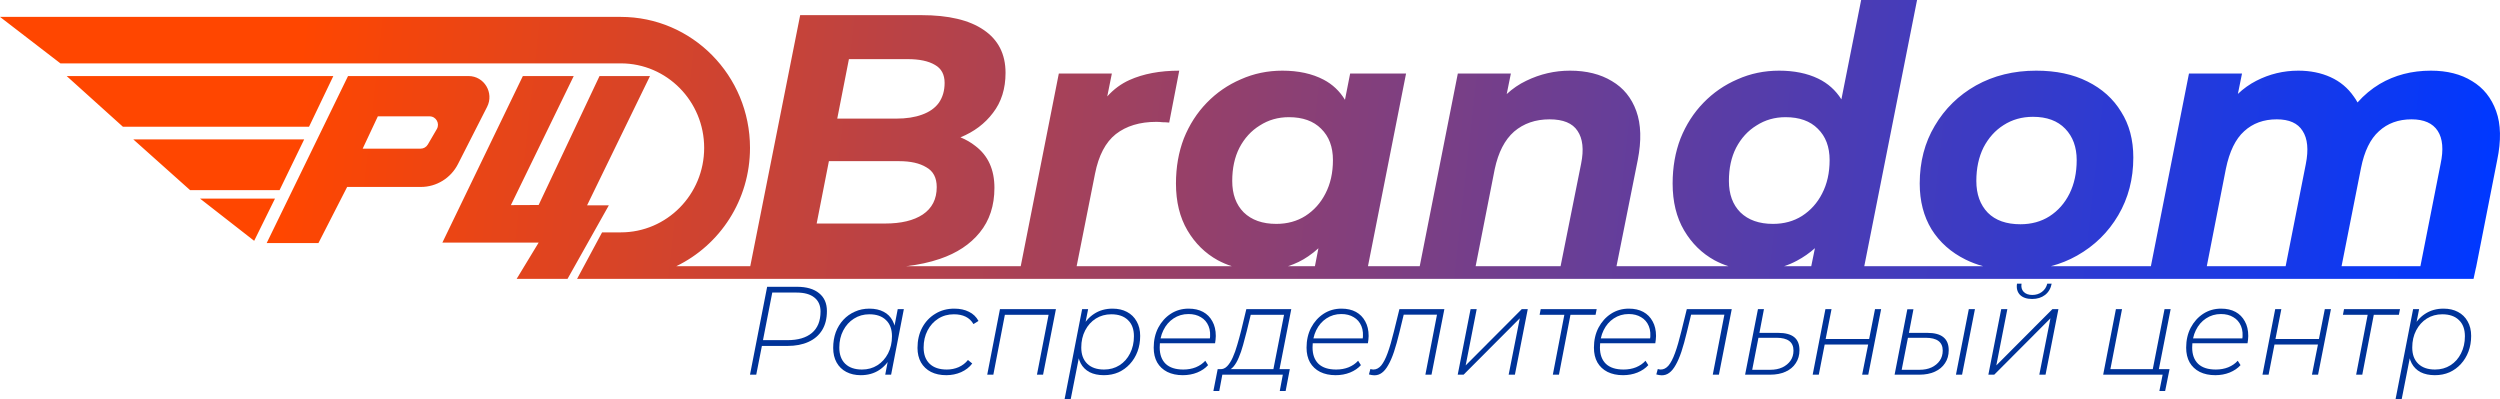 <svg width="1684" height="269" viewBox="0 0 1684 269" fill="none" xmlns="http://www.w3.org/2000/svg">
<path fill-rule="evenodd" clip-rule="evenodd" d="M1164.24 179.293C1161.04 178.258 1157.94 176.94 1154.93 175.339C1146.4 170.644 1139.56 163.925 1134.41 155.182C1129.26 146.44 1126.68 135.916 1126.68 123.612C1126.68 112.602 1128.45 102.484 1132 93.255C1135.7 84.027 1140.85 76.013 1147.45 69.213C1154.05 62.413 1161.69 57.151 1170.38 53.427C1179.07 49.542 1188.41 47.599 1198.39 47.599C1208.53 47.599 1217.3 49.38 1224.7 52.942C1231.24 56.088 1236.46 60.75 1240.36 66.928L1253.67 0H1291.33L1255.78 179.293H1335.77C1331.62 178.155 1327.7 176.675 1324.02 174.853C1314.2 169.996 1306.55 163.196 1301.08 154.454C1295.77 145.711 1293.12 135.43 1293.12 123.612C1293.12 109.041 1296.49 96.088 1303.25 84.755C1310.01 73.26 1319.27 64.194 1331.02 57.556C1342.93 50.918 1356.45 47.599 1371.58 47.599C1384.94 47.599 1396.44 50.028 1406.1 54.885C1415.92 59.742 1423.48 66.541 1428.79 75.284C1434.27 83.865 1437 94.146 1437 106.126C1437 120.535 1433.62 133.488 1426.86 144.983C1420.1 156.478 1410.85 165.544 1399.1 172.182C1393.63 175.271 1387.78 177.641 1381.54 179.293H1448.84L1474.49 49.542H1510.22L1507.44 63.258C1511.21 59.67 1515.35 56.717 1519.88 54.399C1528.73 49.866 1538.15 47.599 1548.13 47.599C1556.17 47.599 1563.42 49.056 1569.85 51.97C1576.29 54.885 1581.52 59.256 1585.55 65.084C1586.46 66.322 1587.29 67.629 1588.03 69.006C1592.46 64.028 1597.43 59.888 1602.93 56.584C1613.07 50.594 1624.58 47.599 1637.45 47.599C1648.4 47.599 1657.65 49.947 1665.21 54.642C1672.78 59.175 1678.17 65.894 1681.39 74.798C1684.61 83.703 1684.85 94.712 1682.11 107.826L1667.87 180.196H1667.83L1666.18 187.831H418.193H402.928H388.723L405.563 156.526H418.193C449.195 156.526 474.327 131.042 474.327 99.607C474.327 68.172 449.195 42.689 418.193 42.689H40.697L0 11.384H418.193C466.246 11.384 505.2 50.883 505.2 99.607C505.2 134.761 484.923 165.113 455.581 179.293H505.38L538.999 10.2H620.599C638.947 10.2 652.949 13.519 662.606 20.157C672.423 26.795 677.332 36.428 677.332 49.056C677.332 59.742 674.516 68.727 668.883 76.013C663.42 83.285 656.113 88.783 646.962 92.507C650.696 94.032 654.06 95.981 657.053 98.355C665.583 104.831 669.848 114.221 669.848 126.526C669.848 138.507 666.549 148.544 659.95 156.639C653.512 164.573 644.58 170.482 633.152 174.368C626.223 176.724 618.673 178.366 610.501 179.293H687.566L713.219 49.542H748.949L745.846 64.946C750.182 60.124 755.16 56.447 760.779 53.913C770.114 49.704 781.299 47.599 794.336 47.599L787.576 82.57C785.967 82.408 784.438 82.327 782.989 82.327C781.702 82.165 780.334 82.084 778.885 82.084C767.78 82.084 758.686 84.836 751.605 90.341C744.684 95.846 740.017 104.75 737.602 117.055L725.228 179.293H829.679C826.487 178.258 823.385 176.94 820.374 175.339C811.843 170.644 805.003 163.925 799.853 155.182C794.703 146.44 792.127 135.916 792.127 123.612C792.127 112.602 793.898 102.484 797.439 93.255C801.141 84.027 806.291 76.013 812.89 69.213C819.488 62.413 827.133 57.151 835.824 53.427C844.516 49.542 853.85 47.599 863.829 47.599C874.613 47.599 883.867 49.623 891.592 53.67C897.603 56.819 902.396 61.341 905.971 67.235L909.457 49.542H947.119L921.466 179.293H956.334L981.987 49.542H1017.72L1014.92 63.363C1018.91 59.669 1023.31 56.681 1028.1 54.399C1037.43 49.866 1047.25 47.599 1057.55 47.599C1068.66 47.599 1078.07 49.947 1085.8 54.642C1093.52 59.175 1099 65.894 1102.21 74.798C1105.43 83.703 1105.76 94.712 1103.18 107.826L1088.88 179.293H1164.24ZM1051.21 179.293L1065.04 110.255C1066.97 100.703 1066.16 93.336 1062.62 88.155C1059.24 82.974 1052.96 80.384 1043.79 80.384C1034.29 80.384 1026.33 83.136 1019.89 88.641C1013.61 94.146 1009.27 102.564 1006.85 113.898L993.994 179.293H1051.21ZM885.733 179.293L888.087 167.231C885.925 169.217 883.633 171.03 881.211 172.668C877.066 175.521 872.543 177.729 867.642 179.293H885.733ZM1630.39 179.293L1643.97 110.498C1646.06 100.784 1645.42 93.336 1642.04 88.155C1638.66 82.974 1632.78 80.384 1624.41 80.384C1615.56 80.384 1608.24 83.055 1602.45 88.398C1596.65 93.579 1592.63 101.836 1590.37 113.169L1577.28 179.293H1630.39ZM1539.61 179.293L1553.2 110.498C1555.13 100.784 1554.4 93.336 1551.02 88.155C1547.8 82.974 1542.01 80.384 1533.64 80.384C1524.79 80.384 1517.47 83.055 1511.67 88.398C1505.88 93.579 1501.77 101.998 1499.36 113.655L1486.5 179.293H1539.61ZM1220.06 179.293L1222.54 167.167C1218.88 170.436 1214.85 173.241 1210.46 175.582C1207.71 177.073 1204.83 178.31 1201.8 179.293H1220.06ZM1213.84 145.468C1208.2 149.03 1201.69 150.811 1194.28 150.811C1184.95 150.811 1177.62 148.221 1172.31 143.04C1167.16 137.859 1164.59 130.816 1164.59 121.912C1164.59 113.331 1166.2 105.883 1169.42 99.569C1172.8 93.093 1177.38 88.074 1183.18 84.513C1188.97 80.789 1195.49 78.927 1202.73 78.927C1212.07 78.927 1219.31 81.517 1224.46 86.698C1229.77 91.879 1232.43 98.922 1232.43 107.826C1232.43 116.407 1230.74 123.935 1227.36 130.411C1224.14 136.726 1219.63 141.745 1213.84 145.468ZM550.104 150.568H596.215C606.999 150.568 615.448 148.544 621.564 144.497C627.841 140.287 630.98 134.135 630.98 126.04C630.98 119.726 628.646 115.274 623.979 112.683C619.472 109.931 613.356 108.555 605.631 108.555H558.347L550.104 150.568ZM571.832 39.828L563.97 79.898H603.699C610.459 79.898 616.253 79.008 621.081 77.227C626.071 75.446 629.853 72.775 632.428 69.213C635.003 65.489 636.291 61.037 636.291 55.856C636.291 50.189 634.118 46.142 629.773 43.713C625.427 41.123 619.311 39.828 611.425 39.828H571.832ZM879.28 145.468C873.647 149.03 867.129 150.811 859.725 150.811C850.39 150.811 843.067 148.221 837.756 143.04C832.606 137.859 830.03 130.816 830.03 121.912C830.03 113.331 831.64 105.883 834.859 99.569C838.239 93.093 842.826 88.074 848.62 84.513C854.414 80.789 860.932 78.927 868.175 78.927C877.51 78.927 884.752 81.517 889.902 86.698C895.214 91.879 897.869 98.922 897.869 107.826C897.869 116.407 896.179 123.935 892.8 130.411C889.581 136.726 885.074 141.745 879.28 145.468ZM1360.95 151.054C1368.36 151.054 1374.88 149.273 1380.51 145.711C1386.3 141.987 1390.81 136.888 1394.03 130.411C1397.25 123.935 1398.86 116.407 1398.86 107.826C1398.86 99.084 1396.28 92.041 1391.13 86.698C1385.98 81.355 1378.74 78.684 1369.4 78.684C1362 78.684 1355.4 80.546 1349.61 84.27C1343.97 87.831 1339.47 92.85 1336.09 99.326C1332.87 105.802 1331.26 113.331 1331.26 121.912C1331.26 130.816 1333.83 137.94 1338.98 143.283C1344.14 148.463 1351.46 151.054 1360.95 151.054ZM233.84 125.923L214.492 163.743H179.627L234.435 51.227H315.64C326.152 51.227 332.932 62.514 328.11 71.984L308.487 110.521C303.67 119.981 294.048 125.923 283.549 125.923H233.84ZM244.296 100.135H283.354C285.339 100.135 287.177 99.072 288.186 97.338L294.232 86.962C296.443 83.168 293.746 78.375 289.399 78.375H254.509L244.296 100.135ZM362.826 163.429H297.981L352.194 51.227H386.466L344.138 138.164L362.826 138.085L403.833 51.227H437.84L395.446 138.321H410.106L382.298 187.831H348.027L362.826 163.429ZM82.797 85.378H208.162L224.533 51.227H44.907L82.797 85.378ZM188.314 128.066H128.039L89.813 93.915H204.887L188.314 128.066ZM134.72 133.758L171.207 162.217L185.24 133.758H134.72Z" fill="url(#paint0_linear_416_166)"/>
<path d="M505.2 252.385L516.749 193.184H536.877C543.257 193.184 548.207 194.621 551.726 197.497C555.246 200.316 557.006 204.319 557.006 209.506C557.006 214.581 555.933 218.866 553.789 222.362C551.644 225.857 548.564 228.507 544.549 230.311C540.59 232.116 535.888 233.018 530.443 233.018H511.305L513.614 230.988L509.407 252.385H505.2ZM513.532 231.242L512.047 229.127H530.443C537.537 229.127 543.009 227.521 546.859 224.307C550.764 221.037 552.716 216.216 552.716 209.845C552.716 205.729 551.314 202.571 548.509 200.372C545.759 198.174 541.8 197.074 536.63 197.074H518.399L520.626 194.875L513.532 231.242Z" fill="#003399"/>
<path d="M579.796 252.723C576.111 252.723 572.866 251.99 570.062 250.525C567.257 249.059 565.084 246.944 563.545 244.182C562.005 241.419 561.235 238.149 561.235 234.371C561.235 230.537 561.812 227.013 562.967 223.799C564.177 220.585 565.882 217.795 568.082 215.427C570.282 213.058 572.866 211.226 575.836 209.929C578.806 208.576 582.051 207.899 585.57 207.899C589.365 207.899 592.582 208.604 595.222 210.014C597.862 211.367 599.869 213.369 601.244 216.019C602.674 218.612 603.389 221.77 603.389 225.491C603.444 230.734 602.481 235.414 600.501 239.53C598.577 243.646 595.827 246.888 592.252 249.256C588.732 251.568 584.58 252.723 579.796 252.723ZM580.621 248.918C584.525 248.918 587.99 247.959 591.015 246.042C594.04 244.125 596.432 241.475 598.192 238.092C599.952 234.653 600.831 230.791 600.831 226.506C600.831 221.77 599.484 218.133 596.789 215.596C594.149 213.002 590.41 211.705 585.57 211.705C581.721 211.705 578.256 212.692 575.176 214.665C572.151 216.582 569.759 219.232 567.999 222.615C566.239 225.998 565.359 229.832 565.359 234.117C565.359 238.797 566.679 242.434 569.319 245.027C572.014 247.621 575.781 248.918 580.621 248.918ZM596.294 252.385L598.934 238.6L601.326 230.903L601.904 222.784L604.709 208.238H608.833L600.254 252.385H596.294Z" fill="#003399"/>
<path d="M637.415 252.723C633.455 252.723 630.018 251.99 627.103 250.525C624.189 249.002 621.934 246.86 620.339 244.097C618.799 241.334 618.029 238.092 618.029 234.371C618.029 229.24 619.074 224.701 621.164 220.755C623.309 216.751 626.251 213.622 629.991 211.367C633.73 209.055 637.993 207.899 642.777 207.899C646.627 207.899 649.927 208.604 652.676 210.014C655.481 211.367 657.626 213.425 659.111 216.188L655.729 218.302C654.409 216.047 652.649 214.383 650.449 213.312C648.249 212.241 645.609 211.705 642.53 211.705C638.57 211.705 635.05 212.692 631.971 214.665C628.946 216.582 626.554 219.232 624.794 222.615C623.034 225.998 622.154 229.832 622.154 234.117C622.154 238.797 623.501 242.434 626.196 245.027C628.891 247.621 632.741 248.918 637.745 248.918C640.605 248.918 643.272 248.382 645.747 247.311C648.277 246.183 650.367 244.576 652.016 242.49L654.904 244.858C653.034 247.339 650.531 249.284 647.397 250.694C644.317 252.047 640.99 252.723 637.415 252.723Z" fill="#003399"/>
<path d="M664.995 252.385L673.575 208.238H711.274L702.612 252.385H698.488L706.572 210.775L707.479 212.044H675.802L677.122 210.775L669.12 252.385H664.995Z" fill="#003399"/>
<path d="M743.605 252.723C739.865 252.723 736.648 252.047 733.953 250.694C731.313 249.284 729.306 247.283 727.931 244.689C726.556 242.039 725.841 238.853 725.786 235.132C725.786 229.832 726.749 225.152 728.674 221.093C730.653 216.977 733.403 213.763 736.923 211.452C740.498 209.083 744.65 207.899 749.379 207.899C753.119 207.899 756.364 208.632 759.113 210.098C761.918 211.564 764.091 213.679 765.63 216.441C767.225 219.204 768.023 222.474 768.023 226.252C768.023 230.086 767.418 233.61 766.208 236.824C764.998 240.037 763.293 242.828 761.093 245.196C758.948 247.564 756.391 249.425 753.421 250.778C750.452 252.075 747.179 252.723 743.605 252.723ZM717.125 268.792L728.921 208.238H732.963L730.241 222.023L727.931 229.719L727.354 237.839L721.249 268.792H717.125ZM743.687 248.918C747.592 248.918 751.057 247.959 754.081 246.042C757.106 244.125 759.471 241.475 761.176 238.092C762.936 234.653 763.816 230.791 763.816 226.506C763.816 221.77 762.468 218.133 759.773 215.596C757.134 213.002 753.394 211.705 748.554 211.705C744.705 211.705 741.24 212.664 738.16 214.581C735.136 216.498 732.743 219.148 730.983 222.531C729.224 225.914 728.344 229.776 728.344 234.117C728.344 238.797 729.691 242.434 732.386 245.027C735.081 247.621 738.848 248.918 743.687 248.918Z" fill="#003399"/>
<path d="M796.768 252.723C792.753 252.723 789.261 251.99 786.291 250.525C783.321 249.002 781.039 246.86 779.444 244.097C777.904 241.334 777.134 238.036 777.134 234.202C777.134 229.184 778.152 224.701 780.187 220.755C782.276 216.808 785.081 213.679 788.601 211.367C792.176 209.055 796.19 207.899 800.645 207.899C804.439 207.899 807.684 208.632 810.379 210.098C813.074 211.564 815.164 213.679 816.648 216.441C818.188 219.148 818.958 222.446 818.958 226.336C818.958 227.182 818.903 228.028 818.793 228.874C818.683 229.719 818.573 230.509 818.463 231.242H780.269L780.846 227.943H816.483L814.834 229.381C815.439 225.491 815.191 222.249 814.091 219.655C812.991 217.005 811.259 215.004 808.894 213.65C806.584 212.241 803.807 211.536 800.562 211.536C796.823 211.536 793.468 212.523 790.498 214.496C787.583 216.413 785.301 219.063 783.651 222.446C782.001 225.773 781.176 229.635 781.176 234.033C781.176 238.825 782.524 242.518 785.219 245.112C787.913 247.649 791.873 248.918 797.098 248.918C800.177 248.918 802.982 248.41 805.512 247.395C808.097 246.324 810.214 244.858 811.864 242.997L813.761 245.958C811.891 248.044 809.444 249.707 806.419 250.947C803.45 252.131 800.232 252.723 796.768 252.723Z" fill="#003399"/>
<path d="M857.429 250.355L864.936 212.044H842.498L839.775 223.207C839.005 226.308 838.181 229.409 837.301 232.51C836.476 235.555 835.513 238.346 834.413 240.883C833.368 243.42 832.159 245.478 830.784 247.057C829.464 248.579 827.924 249.453 826.164 249.679L821.874 248.664C823.634 248.777 825.202 248.128 826.577 246.719C828.006 245.253 829.271 243.279 830.371 240.799C831.526 238.261 832.544 235.414 833.423 232.257C834.358 229.099 835.238 225.885 836.063 222.615L839.528 208.238H869.803L861.554 250.355H857.429ZM817.337 263.38L820.225 248.664H868.813L866.008 263.38H862.049L864.111 252.385H823.359L821.297 263.38H817.337Z" fill="#003399"/>
<path d="M899.723 252.723C895.708 252.723 892.216 251.99 889.246 250.525C886.276 249.002 883.994 246.86 882.399 244.097C880.859 241.334 880.089 238.036 880.089 234.202C880.089 229.184 881.107 224.701 883.142 220.755C885.231 216.808 888.036 213.679 891.556 211.367C895.131 209.055 899.145 207.899 903.6 207.899C907.395 207.899 910.639 208.632 913.334 210.098C916.029 211.564 918.119 213.679 919.603 216.441C921.143 219.148 921.913 222.446 921.913 226.336C921.913 227.182 921.858 228.028 921.748 228.874C921.638 229.719 921.528 230.509 921.418 231.242H883.224L883.802 227.943H919.438L917.789 229.381C918.394 225.491 918.146 222.249 917.046 219.655C915.946 217.005 914.214 215.004 911.849 213.65C909.539 212.241 906.762 211.536 903.517 211.536C899.778 211.536 896.423 212.523 893.453 214.496C890.538 216.413 888.256 219.063 886.606 222.446C884.956 225.773 884.132 229.635 884.132 234.033C884.132 238.825 885.479 242.518 888.174 245.112C890.868 247.649 894.828 248.918 900.053 248.918C903.132 248.918 905.937 248.41 908.467 247.395C911.052 246.324 913.169 244.858 914.819 242.997L916.716 245.958C914.846 248.044 912.399 249.707 909.374 250.947C906.405 252.131 903.187 252.723 899.723 252.723Z" fill="#003399"/>
<path d="M922.107 252.216L923.097 248.579C923.537 248.636 923.922 248.72 924.252 248.833C924.582 248.889 924.857 248.918 925.077 248.918C927.057 248.918 928.817 248.016 930.357 246.211C931.896 244.351 933.354 241.532 934.729 237.754C936.104 233.976 937.506 229.156 938.936 223.292L942.648 208.238H972.923L964.261 252.385H960.136L968.221 210.606L969.211 211.959H944.545L945.865 210.606L942.648 223.884C941.438 228.902 940.228 233.243 939.018 236.908C937.808 240.517 936.516 243.505 935.141 245.873C933.821 248.241 932.391 249.989 930.852 251.117C929.367 252.244 927.662 252.808 925.737 252.808C925.132 252.808 924.555 252.752 924.005 252.639C923.455 252.582 922.822 252.442 922.107 252.216Z" fill="#003399"/>
<path d="M981.917 252.385L990.578 208.238H994.703L987.279 246.127L1025.06 208.238H1029.1L1020.44 252.385H1016.23L1023.74 214.412L985.876 252.385H981.917Z" fill="#003399"/>
<path d="M1045.99 252.385L1053.99 210.775L1054.98 212.044H1037.08L1037.82 208.238H1075.52L1074.78 212.044H1056.79L1058.11 210.775L1050.11 252.385H1045.99Z" fill="#003399"/>
<path d="M1093.31 252.723C1089.29 252.723 1085.8 251.99 1082.83 250.525C1079.86 249.002 1077.58 246.86 1075.98 244.097C1074.44 241.334 1073.67 238.036 1073.67 234.202C1073.67 229.184 1074.69 224.701 1076.73 220.755C1078.82 216.808 1081.62 213.679 1085.14 211.367C1088.72 209.055 1092.73 207.899 1097.18 207.899C1100.98 207.899 1104.22 208.632 1106.92 210.098C1109.61 211.564 1111.7 213.679 1113.19 216.441C1114.73 219.148 1115.5 222.446 1115.5 226.336C1115.5 227.182 1115.44 228.028 1115.33 228.874C1115.22 229.719 1115.11 230.509 1115 231.242H1076.81L1077.39 227.943H1113.02L1111.37 229.381C1111.98 225.491 1111.73 222.249 1110.63 219.655C1109.53 217.005 1107.8 215.004 1105.43 213.65C1103.12 212.241 1100.35 211.536 1097.1 211.536C1093.36 211.536 1090.01 212.523 1087.04 214.496C1084.12 216.413 1081.84 219.063 1080.19 222.446C1078.54 225.773 1077.72 229.635 1077.72 234.033C1077.72 238.825 1079.06 242.518 1081.76 245.112C1084.45 247.649 1088.41 248.918 1093.64 248.918C1096.72 248.918 1099.52 248.41 1102.05 247.395C1104.64 246.324 1106.75 244.858 1108.4 242.997L1110.3 245.958C1108.43 248.044 1105.98 249.707 1102.96 250.947C1099.99 252.131 1096.77 252.723 1093.31 252.723Z" fill="#003399"/>
<path d="M1115.69 252.216L1116.68 248.579C1117.12 248.636 1117.51 248.72 1117.84 248.833C1118.17 248.889 1118.44 248.918 1118.66 248.918C1120.64 248.918 1122.4 248.016 1123.94 246.211C1125.48 244.351 1126.94 241.532 1128.31 237.754C1129.69 233.976 1131.09 229.156 1132.52 223.292L1136.23 208.238H1166.51L1157.85 252.385H1153.72L1161.81 210.606L1162.8 211.959H1138.13L1139.45 210.606L1136.23 223.884C1135.02 228.902 1133.81 233.243 1132.6 236.908C1131.39 240.517 1130.1 243.505 1128.73 245.873C1127.41 248.241 1125.98 249.989 1124.44 251.117C1122.95 252.244 1121.25 252.808 1119.32 252.808C1118.72 252.808 1118.14 252.752 1117.59 252.639C1117.04 252.582 1116.41 252.442 1115.69 252.216Z" fill="#003399"/>
<path d="M1197.77 224.222C1202.61 224.222 1206.22 225.181 1208.58 227.098C1210.95 229.015 1212.13 231.947 1212.13 235.893C1212.13 239.22 1211.3 242.124 1209.65 244.604C1208.06 247.085 1205.78 249.002 1202.81 250.355C1199.89 251.709 1196.43 252.385 1192.41 252.385H1175.5L1184.16 208.238H1188.2L1185.15 224.222H1197.77ZM1192.41 249.087C1195.55 249.087 1198.27 248.551 1200.58 247.48C1202.94 246.352 1204.79 244.83 1206.11 242.913C1207.43 240.996 1208.09 238.741 1208.09 236.147C1208.09 230.396 1204.26 227.521 1196.62 227.521H1184.49L1180.29 249.087H1192.41Z" fill="#003399"/>
<path d="M1221.02 252.385L1229.6 208.238H1233.72L1229.76 228.366H1259.05L1263.01 208.238H1267.13L1258.47 252.385H1254.34L1258.39 232.088H1229.1L1225.14 252.385H1221.02Z" fill="#003399"/>
<path d="M1317.53 252.385L1326.19 208.238H1330.32L1321.65 252.385H1317.53ZM1298.31 224.222C1303.09 224.222 1306.67 225.181 1309.03 227.098C1311.45 229.015 1312.66 231.947 1312.66 235.893C1312.66 239.22 1311.84 242.124 1310.19 244.604C1308.59 247.085 1306.31 249.002 1303.34 250.355C1300.37 251.709 1296.91 252.385 1292.95 252.385H1276.2L1284.78 208.322H1288.9L1285.85 224.222H1298.31ZM1292.95 249.087C1296.08 249.087 1298.8 248.551 1301.11 247.48C1303.48 246.352 1305.32 244.83 1306.64 242.913C1307.96 240.996 1308.62 238.741 1308.62 236.147C1308.62 230.396 1304.77 227.521 1297.07 227.521H1285.19L1280.98 249.087H1292.95Z" fill="#003399"/>
<path d="M1339.36 252.385L1348.02 208.238H1352.15L1344.72 246.127L1382.5 208.238H1386.55L1377.88 252.385H1373.68L1381.18 214.412L1343.32 252.385H1339.36ZM1368.81 201.387C1365.23 201.387 1362.51 200.457 1360.64 198.596C1358.83 196.679 1358.17 194.17 1358.66 191.069H1361.71C1361.33 193.325 1361.8 195.157 1363.12 196.567C1364.49 197.976 1366.44 198.681 1368.97 198.681C1371.45 198.681 1373.59 198.004 1375.41 196.651C1377.28 195.242 1378.49 193.381 1379.04 191.069H1382.01C1381.4 194.283 1379.92 196.82 1377.55 198.681C1375.19 200.485 1372.27 201.387 1368.81 201.387Z" fill="#003399"/>
<path d="M1416.7 252.385L1425.28 208.238H1429.4L1421.56 248.664H1450.11L1458.03 208.238H1462.15L1453.49 252.385H1416.7ZM1454.56 263.38L1456.87 251.793L1457.86 252.385H1449.36L1450.11 248.664H1461.41L1458.44 263.38H1454.56Z" fill="#003399"/>
<path d="M1492.24 252.723C1488.22 252.723 1484.73 251.99 1481.76 250.525C1478.79 249.002 1476.51 246.86 1474.91 244.097C1473.37 241.334 1472.6 238.036 1472.6 234.202C1472.6 229.184 1473.62 224.701 1475.66 220.755C1477.75 216.808 1480.55 213.679 1484.07 211.367C1487.65 209.055 1491.66 207.899 1496.12 207.899C1499.91 207.899 1503.15 208.632 1505.85 210.098C1508.54 211.564 1510.63 213.679 1512.12 216.441C1513.66 219.148 1514.43 222.446 1514.43 226.336C1514.43 227.182 1514.37 228.028 1514.26 228.874C1514.15 229.719 1514.04 230.509 1513.93 231.242H1475.74L1476.32 227.943H1511.95L1510.3 229.381C1510.91 225.491 1510.66 222.249 1509.56 219.655C1508.46 217.005 1506.73 215.004 1504.36 213.65C1502.05 212.241 1499.28 211.536 1496.03 211.536C1492.29 211.536 1488.94 212.523 1485.97 214.496C1483.05 216.413 1480.77 219.063 1479.12 222.446C1477.47 225.773 1476.65 229.635 1476.65 234.033C1476.65 238.825 1477.99 242.518 1480.69 245.112C1483.38 247.649 1487.34 248.918 1492.57 248.918C1495.65 248.918 1498.45 248.41 1500.98 247.395C1503.57 246.324 1505.68 244.858 1507.33 242.997L1509.23 245.958C1507.36 248.044 1504.91 249.707 1501.89 250.947C1498.92 252.131 1495.7 252.723 1492.24 252.723Z" fill="#003399"/>
<path d="M1524 252.385L1532.58 208.238H1536.71L1532.75 228.366H1562.03L1565.99 208.238H1570.12L1561.45 252.385H1557.33L1561.37 232.088H1532.09L1528.13 252.385H1524Z" fill="#003399"/>
<path d="M1587.1 252.385L1595.11 210.775L1596.1 212.044H1578.19L1578.94 208.238H1616.64L1615.89 212.044H1597.91L1599.23 210.775L1591.23 252.385H1587.1Z" fill="#003399"/>
<path d="M1640.15 252.723C1636.41 252.723 1633.19 252.047 1630.5 250.694C1627.86 249.284 1625.85 247.283 1624.48 244.689C1623.1 242.039 1622.39 238.853 1622.33 235.132C1622.33 229.832 1623.3 225.152 1625.22 221.093C1627.2 216.977 1629.95 213.763 1633.47 211.452C1637.04 209.083 1641.2 207.899 1645.93 207.899C1649.67 207.899 1652.91 208.632 1655.66 210.098C1658.46 211.564 1660.64 213.679 1662.18 216.441C1663.77 219.204 1664.57 222.474 1664.57 226.252C1664.57 230.086 1663.96 233.61 1662.75 236.824C1661.54 240.037 1659.84 242.828 1657.64 245.196C1655.5 247.564 1652.94 249.425 1649.97 250.778C1647 252.075 1643.73 252.723 1640.15 252.723ZM1613.67 268.792L1625.47 208.238H1629.51L1626.79 222.023L1624.48 229.719L1623.9 237.839L1617.8 268.792H1613.67ZM1640.23 248.918C1644.14 248.918 1647.6 247.959 1650.63 246.042C1653.65 244.125 1656.02 241.475 1657.72 238.092C1659.48 234.653 1660.36 230.791 1660.36 226.506C1660.36 221.77 1659.01 218.133 1656.32 215.596C1653.68 213.002 1649.94 211.705 1645.1 211.705C1641.25 211.705 1637.79 212.664 1634.71 214.581C1631.68 216.498 1629.29 219.148 1627.53 222.531C1625.77 225.914 1624.89 229.776 1624.89 234.117C1624.89 238.797 1626.24 242.434 1628.93 245.027C1631.63 247.621 1635.39 248.918 1640.23 248.918Z" fill="#003399"/>
<defs>
<linearGradient id="paint0_linear_416_166" x1="-54.73" y1="11.384" x2="1666.35" y2="202.438" gradientUnits="userSpaceOnUse">
<stop offset="0.149" stop-color="#FF4600"/>
<stop offset="1" stop-color="#0038FF"/>
</linearGradient>
</defs>
</svg>
